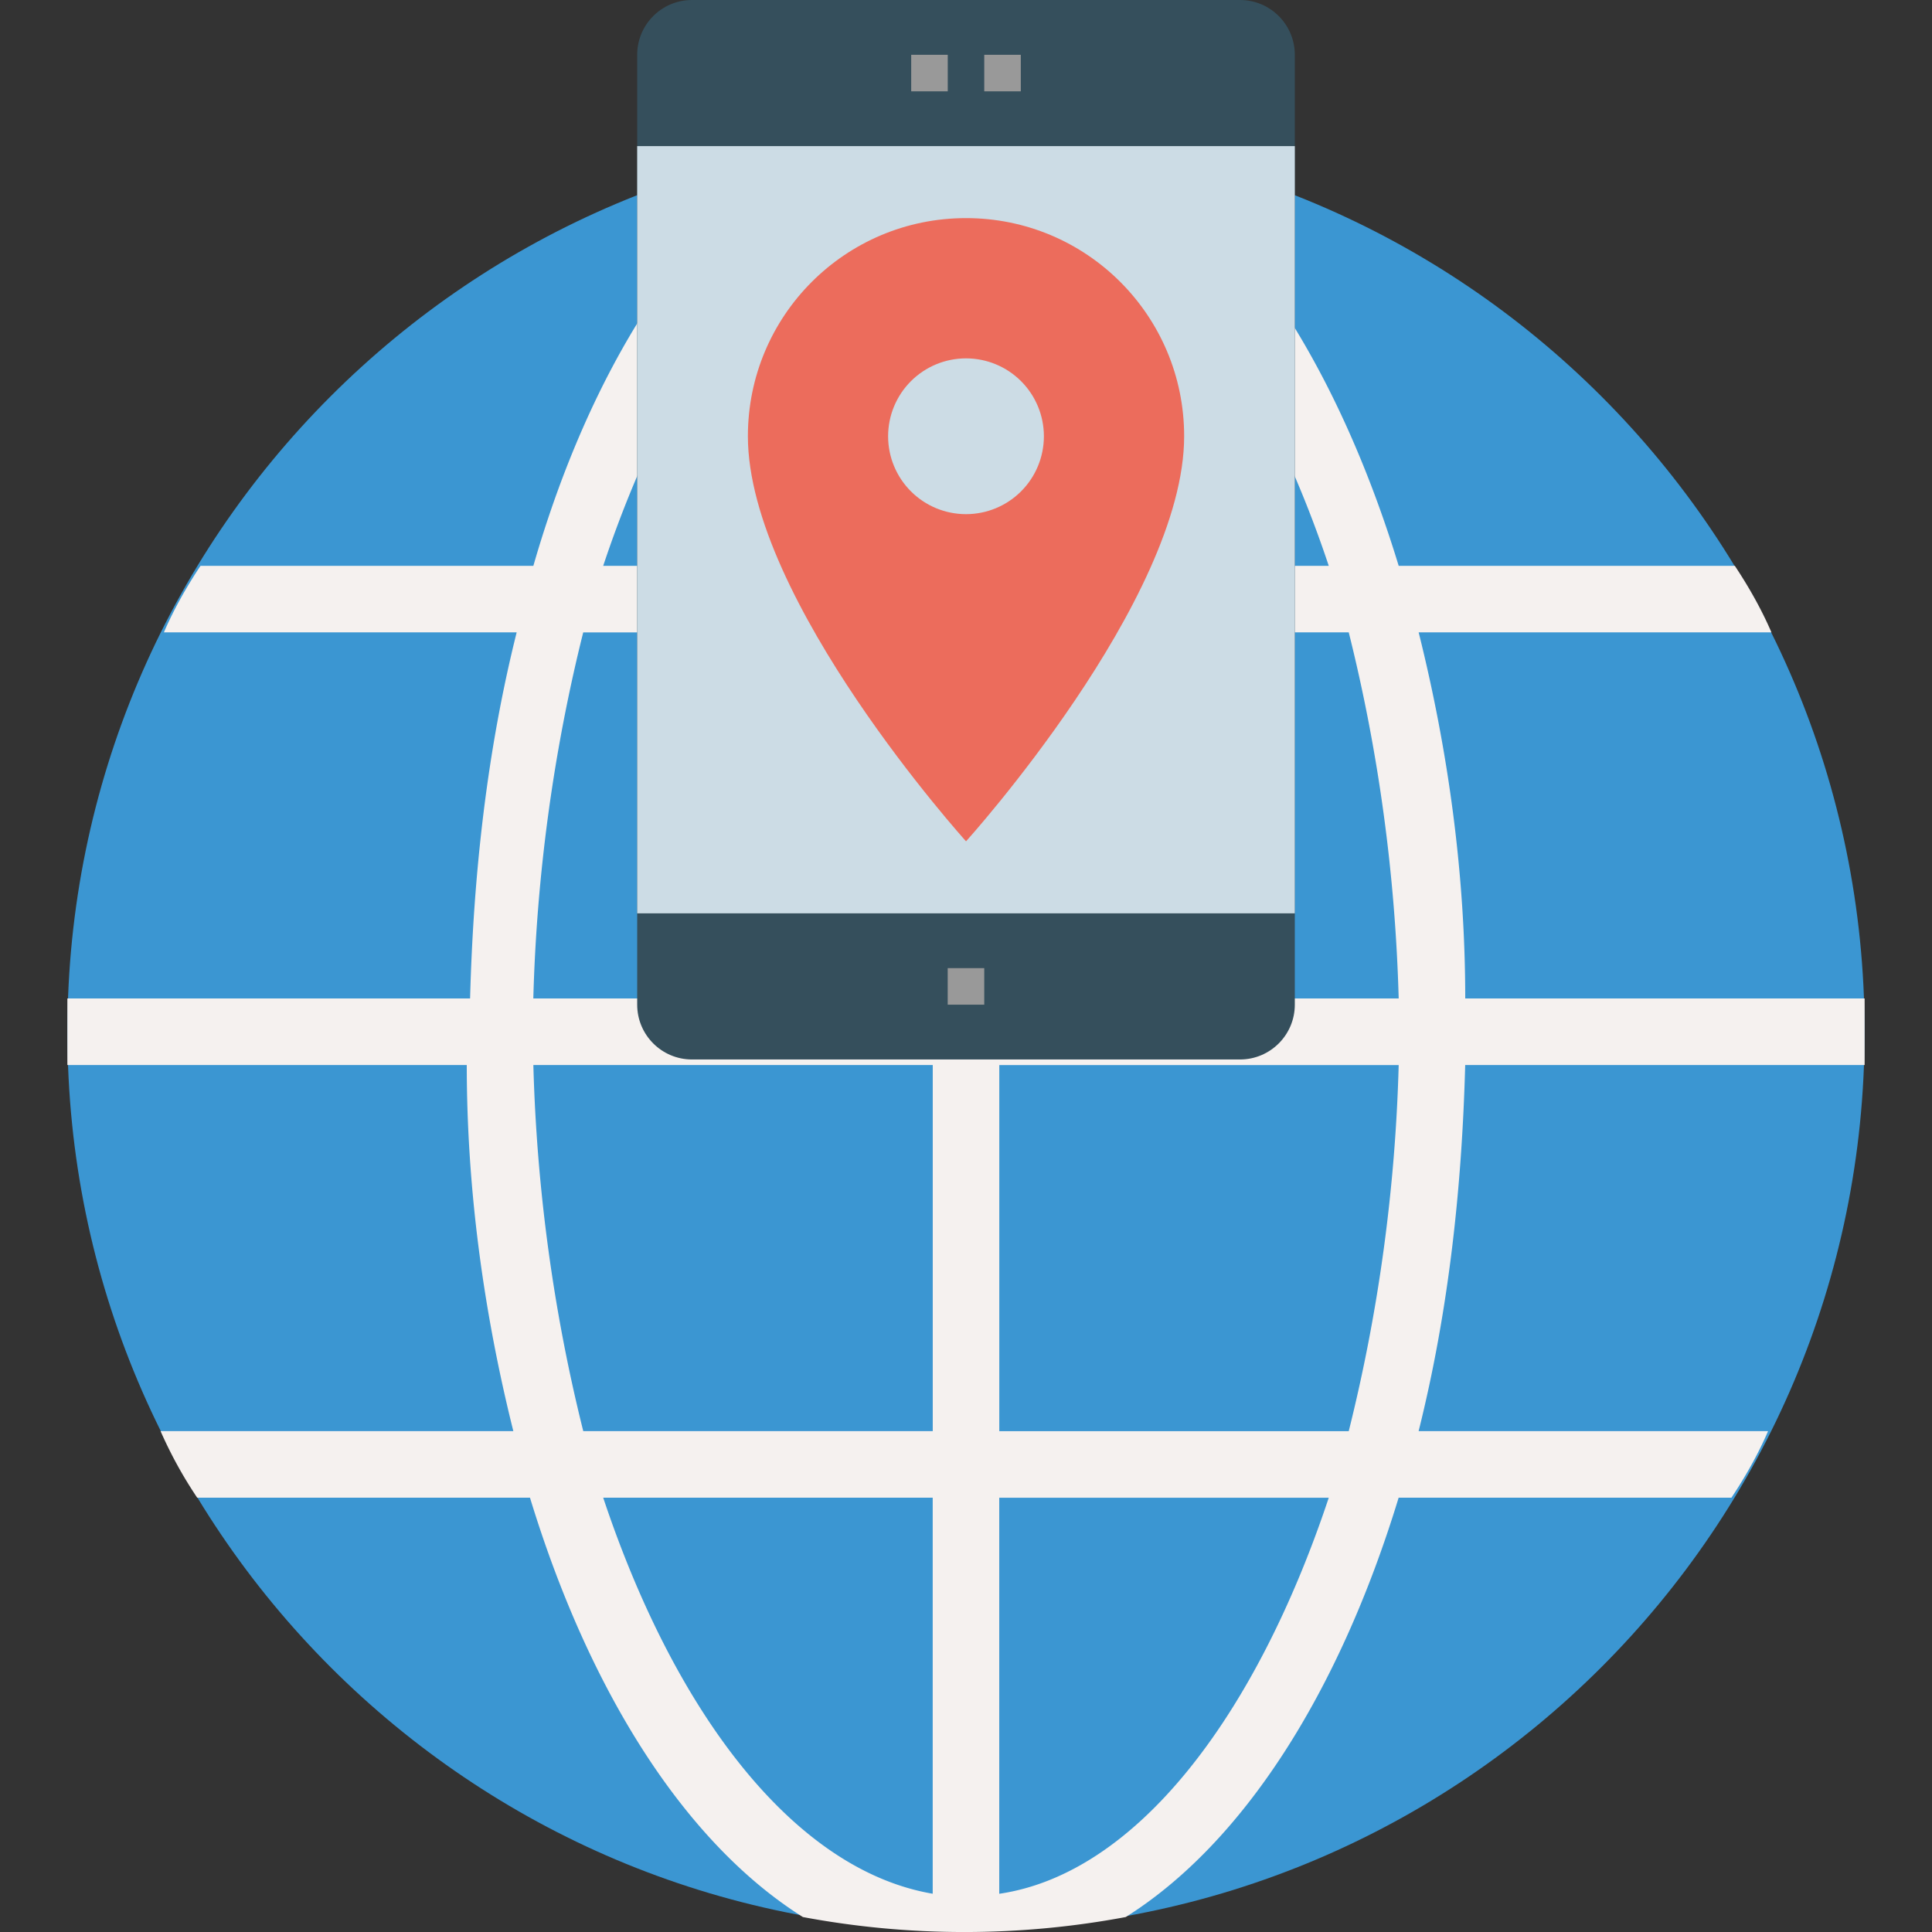 <svg xmlns="http://www.w3.org/2000/svg" width="47" height="47" fill="none"  xmlns:v="https://vecta.io/nano"><rect width="100%" height="100%" fill="#333333" stroke="none"/><g clip-path="url(#A)"><path d="M23.5 46.96c12.073 0 21.86-9.787 21.86-21.86S35.573 3.239 23.5 3.239s-21.86 9.787-21.86 21.861S11.427 46.96 23.5 46.96z" fill="#3b96d2"/><path d="M35.645 25.909h9.716v-1.619h-9.716c0-2.996-.405-5.991-1.133-8.906h8.582c-.243-.567-.567-1.133-.891-1.619h-8.177c-1.457-4.777-3.805-8.42-6.639-10.202-2.591-.486-5.263-.486-7.854 0-2.834 1.781-5.182 5.425-6.558 10.202H4.878c-.324.486-.648 1.053-.891 1.619h8.582c-.729 2.915-1.053 5.91-1.133 8.906H1.639v1.619h9.716c0 2.996.405 5.991 1.133 8.906H3.906a10.37 10.37 0 0 0 .891 1.619h8.096c1.457 4.777 3.805 8.42 6.639 10.202 2.591.486 5.263.486 7.854 0 2.834-1.781 5.182-5.425 6.639-10.202h8.096c.324-.486.648-1.053.891-1.619h-8.501c.729-2.915 1.053-5.91 1.133-8.906zM22.69 46.069c-3.32-.567-6.234-4.291-8.016-9.635h8.016v9.635zm0-11.254h-8.501c-.729-2.915-1.133-5.91-1.214-8.906h9.716v8.906zm0-10.525h-9.716c.081-2.996.486-5.991 1.214-8.906h8.501v8.906zm0-10.525h-8.016c1.781-5.344 4.696-9.149 8.016-9.635v9.635zm1.619-9.635c3.32.567 6.234 4.291 8.016 9.635H24.31V4.129zm0 41.94v-9.635h8.016c-1.781 5.344-4.696 9.149-8.016 9.635zm8.501-11.254H24.31v-8.906h9.716c-.081 2.996-.486 5.991-1.215 8.906zM24.31 24.289v-8.906h8.501c.729 2.915 1.133 5.91 1.215 8.906H24.31z" fill="#f5f1ef"/><g clip-path="url(#B)"><path d="M16.834 0h13.332c.736 0 1.333.597 1.333 1.333v23.108c0 .736-.597 1.333-1.333 1.333H16.834c-.736 0-1.333-.597-1.333-1.333V1.333c0-.736.597-1.333 1.333-1.333z" fill="#354f5c"/><path d="M31.499 3.555H15.501v18.664h15.998V3.555z" fill="#ccdce5"/><g fill="#999"><path d="M23.944 23.552h-.889v.889h.889v-.889zm-.888-22.219h-.889v.889h.889v-.889zm1.777 0h-.889v.889h.889v-.889z"/></g><path d="M23.5 5.306c-2.934 0-5.306 2.373-5.306 5.306 0 3.98 5.307 9.855 5.307 9.855s5.306-5.875 5.306-9.855c0-2.934-2.373-5.306-5.306-5.306zm0 7.202c-.503 0-.985-.2-1.34-.555s-.555-.837-.555-1.34.2-.985.555-1.34.837-.555 1.34-.555.985.2 1.34.555.555.837.555 1.34-.2.985-.555 1.34-.837.555-1.34.555z" fill="#ec6c5c"/></g></g><defs><clipPath id="A"><path fill="#fff" d="M0 0h47v47H0z"/></clipPath><clipPath id="B"><path fill="#fff" transform="translate(10.613)" d="M0 0h25.774v25.774H0z"/></clipPath></defs></svg>